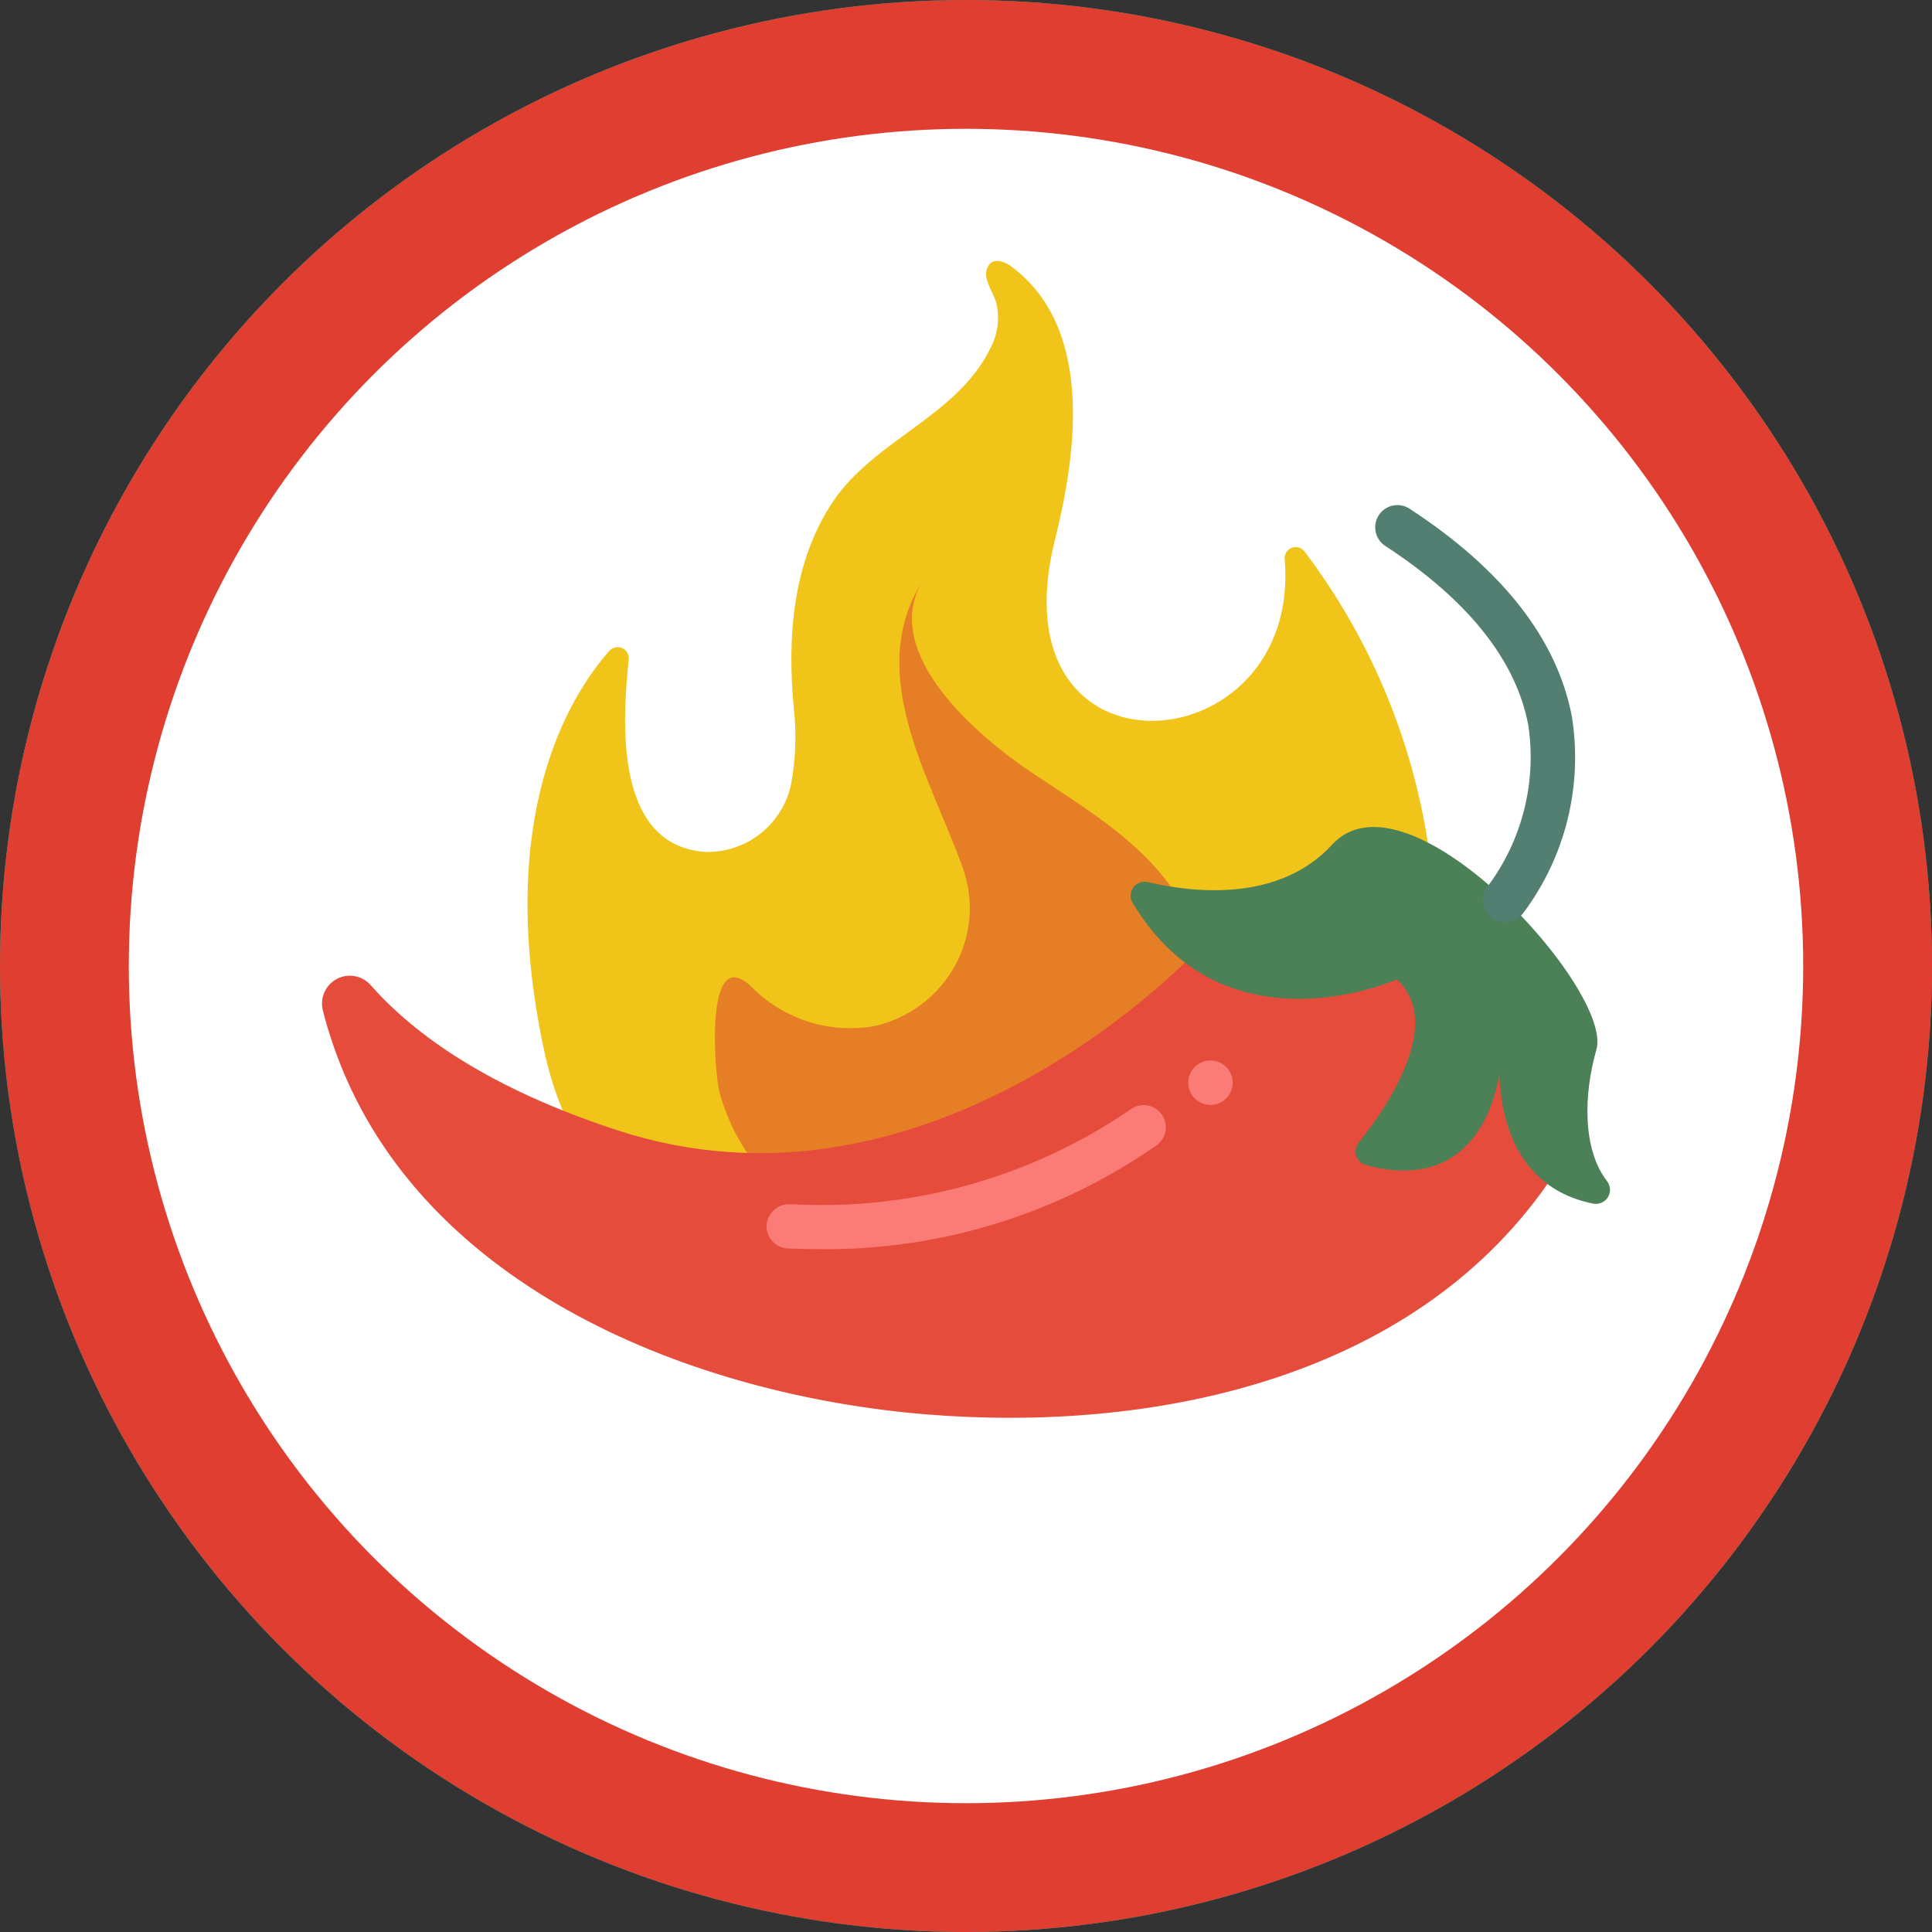 <svg width="30" height="30" viewBox="0 0 30 30" fill="none" xmlns="http://www.w3.org/2000/svg">
<rect x="0" y="0" width="30" height="30" fill="#333333" stroke="none"/>
<circle cx="15" cy="15" r="14" fill="white" stroke="#02B897" stroke-width="2"/>
<g clip-path="url(#clip0_451_36)">
<path d="M21.012 15.692C21.566 15.824 22.172 15.821 22.819 15.548C23.931 15.079 24.721 14.013 24.746 12.806C24.774 11.455 23.916 10.303 22.715 9.881C22.631 8.655 21.612 7.685 20.364 7.685C20.36 7.685 20.357 7.686 20.353 7.686C20.375 7.5 20.363 7.304 20.303 7.099C20.134 6.523 19.628 6.081 19.032 6.01C18.543 5.952 18.095 6.127 17.78 6.438C17.482 6.169 17.09 6 16.655 6C15.725 6 14.97 6.755 14.97 7.686C14.97 7.689 14.971 7.691 14.971 7.694C13.839 7.78 12.947 8.724 12.947 9.877C12.947 10.053 12.97 10.224 13.009 10.388C11.662 10.444 10.587 11.551 10.587 12.911C10.587 13.372 10.712 13.803 10.928 14.175C10.514 14.515 10.25 15.031 10.25 15.608C10.25 16.416 10.767 17.101 11.487 17.355C11.394 20.652 12.57 22.597 14.846 25.217C14.887 25.263 14.928 25.311 14.97 25.358C14.978 25.367 14.987 25.378 14.996 25.387C15.943 26.449 18.077 25.636 17.618 24.29C15.166 17.097 22.724 18.137 22.724 18.137C22.724 18.137 22.94 15.961 20.99 15.859C20.992 15.805 20.995 15.75 20.997 15.696C21.003 15.695 21.006 15.693 21.012 15.692Z" fill="#40D1B6"/>
<path d="M14.997 25.387C14.988 25.378 14.979 25.367 14.97 25.358C14.928 25.311 14.887 25.264 14.847 25.217C12.57 22.597 11.394 20.652 11.487 17.355C10.767 17.101 10.25 16.416 10.25 15.608C10.25 15.031 10.514 14.515 10.928 14.175C10.713 13.803 10.587 13.372 10.587 12.911C10.587 11.551 11.663 10.444 13.01 10.388C12.97 10.224 12.947 10.053 12.947 9.877C12.947 8.961 13.511 8.179 14.31 7.852C14.257 7.679 14.19 7.504 14.101 7.329C13.661 6.456 12.885 5.907 12.177 6.023C11.594 6.117 11.186 6.593 11.01 7.234C10.521 6.904 9.978 6.776 9.488 6.949C8.436 7.319 8.105 8.831 8.707 10.23C8.709 10.235 8.711 10.238 8.713 10.243C7.573 10.787 7.27 12.405 7.993 13.865C8.098 14.078 8.221 14.274 8.355 14.454C7.096 14.975 6.764 16.555 7.557 17.936C7.81 18.377 8.148 18.741 8.524 19.015C8.346 19.441 8.385 19.965 8.668 20.448C9.048 21.098 9.762 21.484 10.43 21.479C11.604 23.785 13.045 24.679 15.226 25.605C15.249 25.615 15.272 25.624 15.295 25.634C15.188 25.566 15.086 25.488 14.997 25.387Z" fill="#02B897"/>
<path d="M15.852 14.734C15.873 14.688 15.882 14.64 15.883 14.593C16.139 13.948 16.448 13.406 16.769 12.954C18.373 12.621 19.583 13.122 19.61 13.134C19.657 13.154 19.705 13.164 19.753 13.164C19.89 13.164 20.021 13.084 20.081 12.95C20.16 12.769 20.077 12.558 19.897 12.478C19.847 12.457 18.86 12.036 17.441 12.139C18.134 11.416 18.743 11.088 18.834 11.042C19.353 10.793 20.113 11.115 20.362 11.261C20.419 11.294 20.481 11.31 20.543 11.31C20.665 11.31 20.785 11.247 20.851 11.134C20.951 10.964 20.895 10.745 20.725 10.644C20.684 10.62 19.88 10.155 19.056 10.249C19.127 9.959 19.283 9.695 19.363 9.589C19.483 9.432 19.452 9.208 19.295 9.088C19.139 8.968 18.914 8.998 18.794 9.155C18.772 9.184 18.302 9.806 18.304 10.523C17.783 10.841 16.439 11.807 15.498 13.749C15.447 13.853 15.398 13.966 15.35 14.078C14.374 13.411 14.534 12.224 14.543 12.167C14.574 11.972 14.441 11.79 14.246 11.758C14.052 11.727 13.868 11.86 13.837 12.055C13.733 12.704 13.882 14.042 15.087 14.761C14.821 15.543 14.619 16.477 14.557 17.58C14.55 17.615 14.548 17.648 14.551 17.683C14.514 18.456 14.55 19.313 14.674 20.252C14.22 20.002 14.013 19.637 14 19.612C13.906 19.439 13.691 19.373 13.517 19.464C13.343 19.556 13.275 19.773 13.367 19.948C13.386 19.984 13.815 20.775 14.804 21.081C15.062 22.496 15.522 24.085 16.265 25.867C16.51 25.851 16.748 25.787 16.959 25.681C16.958 25.679 16.959 25.675 16.958 25.672C16.178 23.816 15.707 22.181 15.457 20.737C15.455 20.728 15.454 20.72 15.453 20.712C15.267 19.628 15.206 18.654 15.241 17.782C15.742 16.928 17.214 16.894 17.229 16.893C17.426 16.89 17.584 16.728 17.581 16.531C17.578 16.335 17.419 16.178 17.224 16.178C17.222 16.178 17.221 16.178 17.22 16.178C17.161 16.179 16.142 16.201 15.332 16.708C15.431 16 15.595 15.373 15.799 14.815C15.82 14.791 15.838 14.764 15.852 14.734Z" fill="#02B897"/>
</g>
<circle cx="15" cy="15" r="14" fill="white" stroke="#DF3E30" stroke-width="2"/>
<path d="M22.172 13.087C21.917 11.444 21.26 9.891 20.258 8.565C20.212 8.503 20.131 8.479 20.059 8.506C19.986 8.534 19.941 8.606 19.948 8.682C20.224 11.893 15.409 12.269 16.382 8.379C16.716 7.041 16.988 5.102 15.712 4.144C15.612 4.068 15.461 4.006 15.374 4.095C15.205 4.275 15.43 4.53 15.471 4.709C15.525 4.938 15.496 5.179 15.388 5.389C14.878 6.461 13.588 6.82 12.936 7.786C12.305 8.724 12.222 9.91 12.326 10.993C12.37 11.38 12.357 11.772 12.288 12.156C12.164 12.797 11.592 13.252 10.939 13.228C9.542 13.118 9.66 11.221 9.763 10.238C9.77 10.163 9.728 10.092 9.658 10.062C9.589 10.033 9.508 10.053 9.459 10.11C8.828 10.828 7.676 12.704 8.449 16.311C8.516 16.629 8.612 16.939 8.735 17.239L12.248 20.652L20.98 18.482L22.172 13.087Z" fill="#F0C419"/>
<path d="M18.182 13.769C17.64 13.014 16.799 12.517 16.04 12.01C15.209 11.455 13.674 10.172 14.312 9.04C13.429 10.489 14.45 12.072 14.96 13.503C15.124 13.985 15.083 14.512 14.847 14.962C14.585 15.46 14.117 15.816 13.567 15.935C12.87 16.054 12.158 15.823 11.663 15.318C10.929 14.624 11.098 16.687 11.17 16.949C11.26 17.288 11.406 17.61 11.601 17.901L15.433 19.646L19.026 16.467L18.182 13.769Z" fill="#E57E25"/>
<path d="M24.027 18.387L23.546 15.982L21.895 14.344L18.399 14.947C17.757 15.568 15.741 17.324 13.094 17.789C11.922 18.004 10.715 17.922 9.584 17.55C7.598 16.901 6.44 16.07 5.764 15.306C5.633 15.15 5.412 15.106 5.232 15.2C5.052 15.294 4.962 15.501 5.015 15.697C5.052 15.842 5.094 15.987 5.141 16.129C5.17 16.217 5.2 16.304 5.232 16.39C6.584 20.021 10.78 21.663 14.367 21.961C17.87 22.25 21.893 21.438 24.027 18.387Z" fill="#E64C3C"/>
<path d="M21.69 15.208C21.69 15.208 19.016 16.411 17.586 14.017C17.543 13.942 17.547 13.849 17.598 13.78C17.649 13.71 17.737 13.678 17.821 13.697C18.525 13.863 19.859 14.016 20.687 13.114C21.854 11.844 25.055 15.371 24.789 16.298C24.59 16.993 24.568 17.852 24.961 18.35C25.013 18.425 25.013 18.524 24.962 18.599C24.91 18.674 24.818 18.709 24.73 18.688C24.112 18.563 23.34 18.114 23.279 16.667C23.279 16.667 23.085 18.598 21.212 18.092C21.141 18.074 21.084 18.021 21.06 17.951C21.037 17.882 21.05 17.805 21.095 17.747C21.525 17.209 22.436 15.893 21.69 15.208Z" fill="#4C8056"/>
<path d="M23.371 14.322C23.242 14.322 23.124 14.25 23.065 14.135C23.006 14.02 23.016 13.882 23.091 13.777C23.634 13.057 23.865 12.15 23.731 11.259C23.541 10.251 22.794 9.315 21.51 8.477C21.351 8.373 21.306 8.159 21.41 7.999C21.514 7.84 21.728 7.795 21.887 7.899C23.336 8.844 24.183 9.932 24.409 11.132C24.579 12.208 24.306 13.307 23.652 14.179C23.587 14.269 23.482 14.322 23.371 14.322Z" fill="#527F72"/>
<path d="M12.705 19.397C12.55 19.397 12.392 19.393 12.231 19.386C12.04 19.376 11.894 19.215 11.903 19.024C11.918 18.837 12.076 18.693 12.264 18.698C14.139 18.807 15.997 18.292 17.548 17.232C17.697 17.116 17.912 17.143 18.029 17.291C18.146 17.439 18.122 17.654 17.975 17.773C16.433 18.854 14.589 19.422 12.705 19.397Z" fill="#FB7B76"/>
<path d="M19.141 16.812C19.141 17.002 18.986 17.157 18.796 17.157C18.605 17.157 18.451 17.002 18.451 16.812C18.451 16.621 18.605 16.467 18.796 16.467C18.986 16.467 19.141 16.621 19.141 16.812Z" fill="#FB7B76"/>
<defs>
<clipPath id="clip0_451_36">
<rect width="19.875" height="19.875" fill="white" transform="translate(6 6)"/>
</clipPath>
</defs>
</svg>
